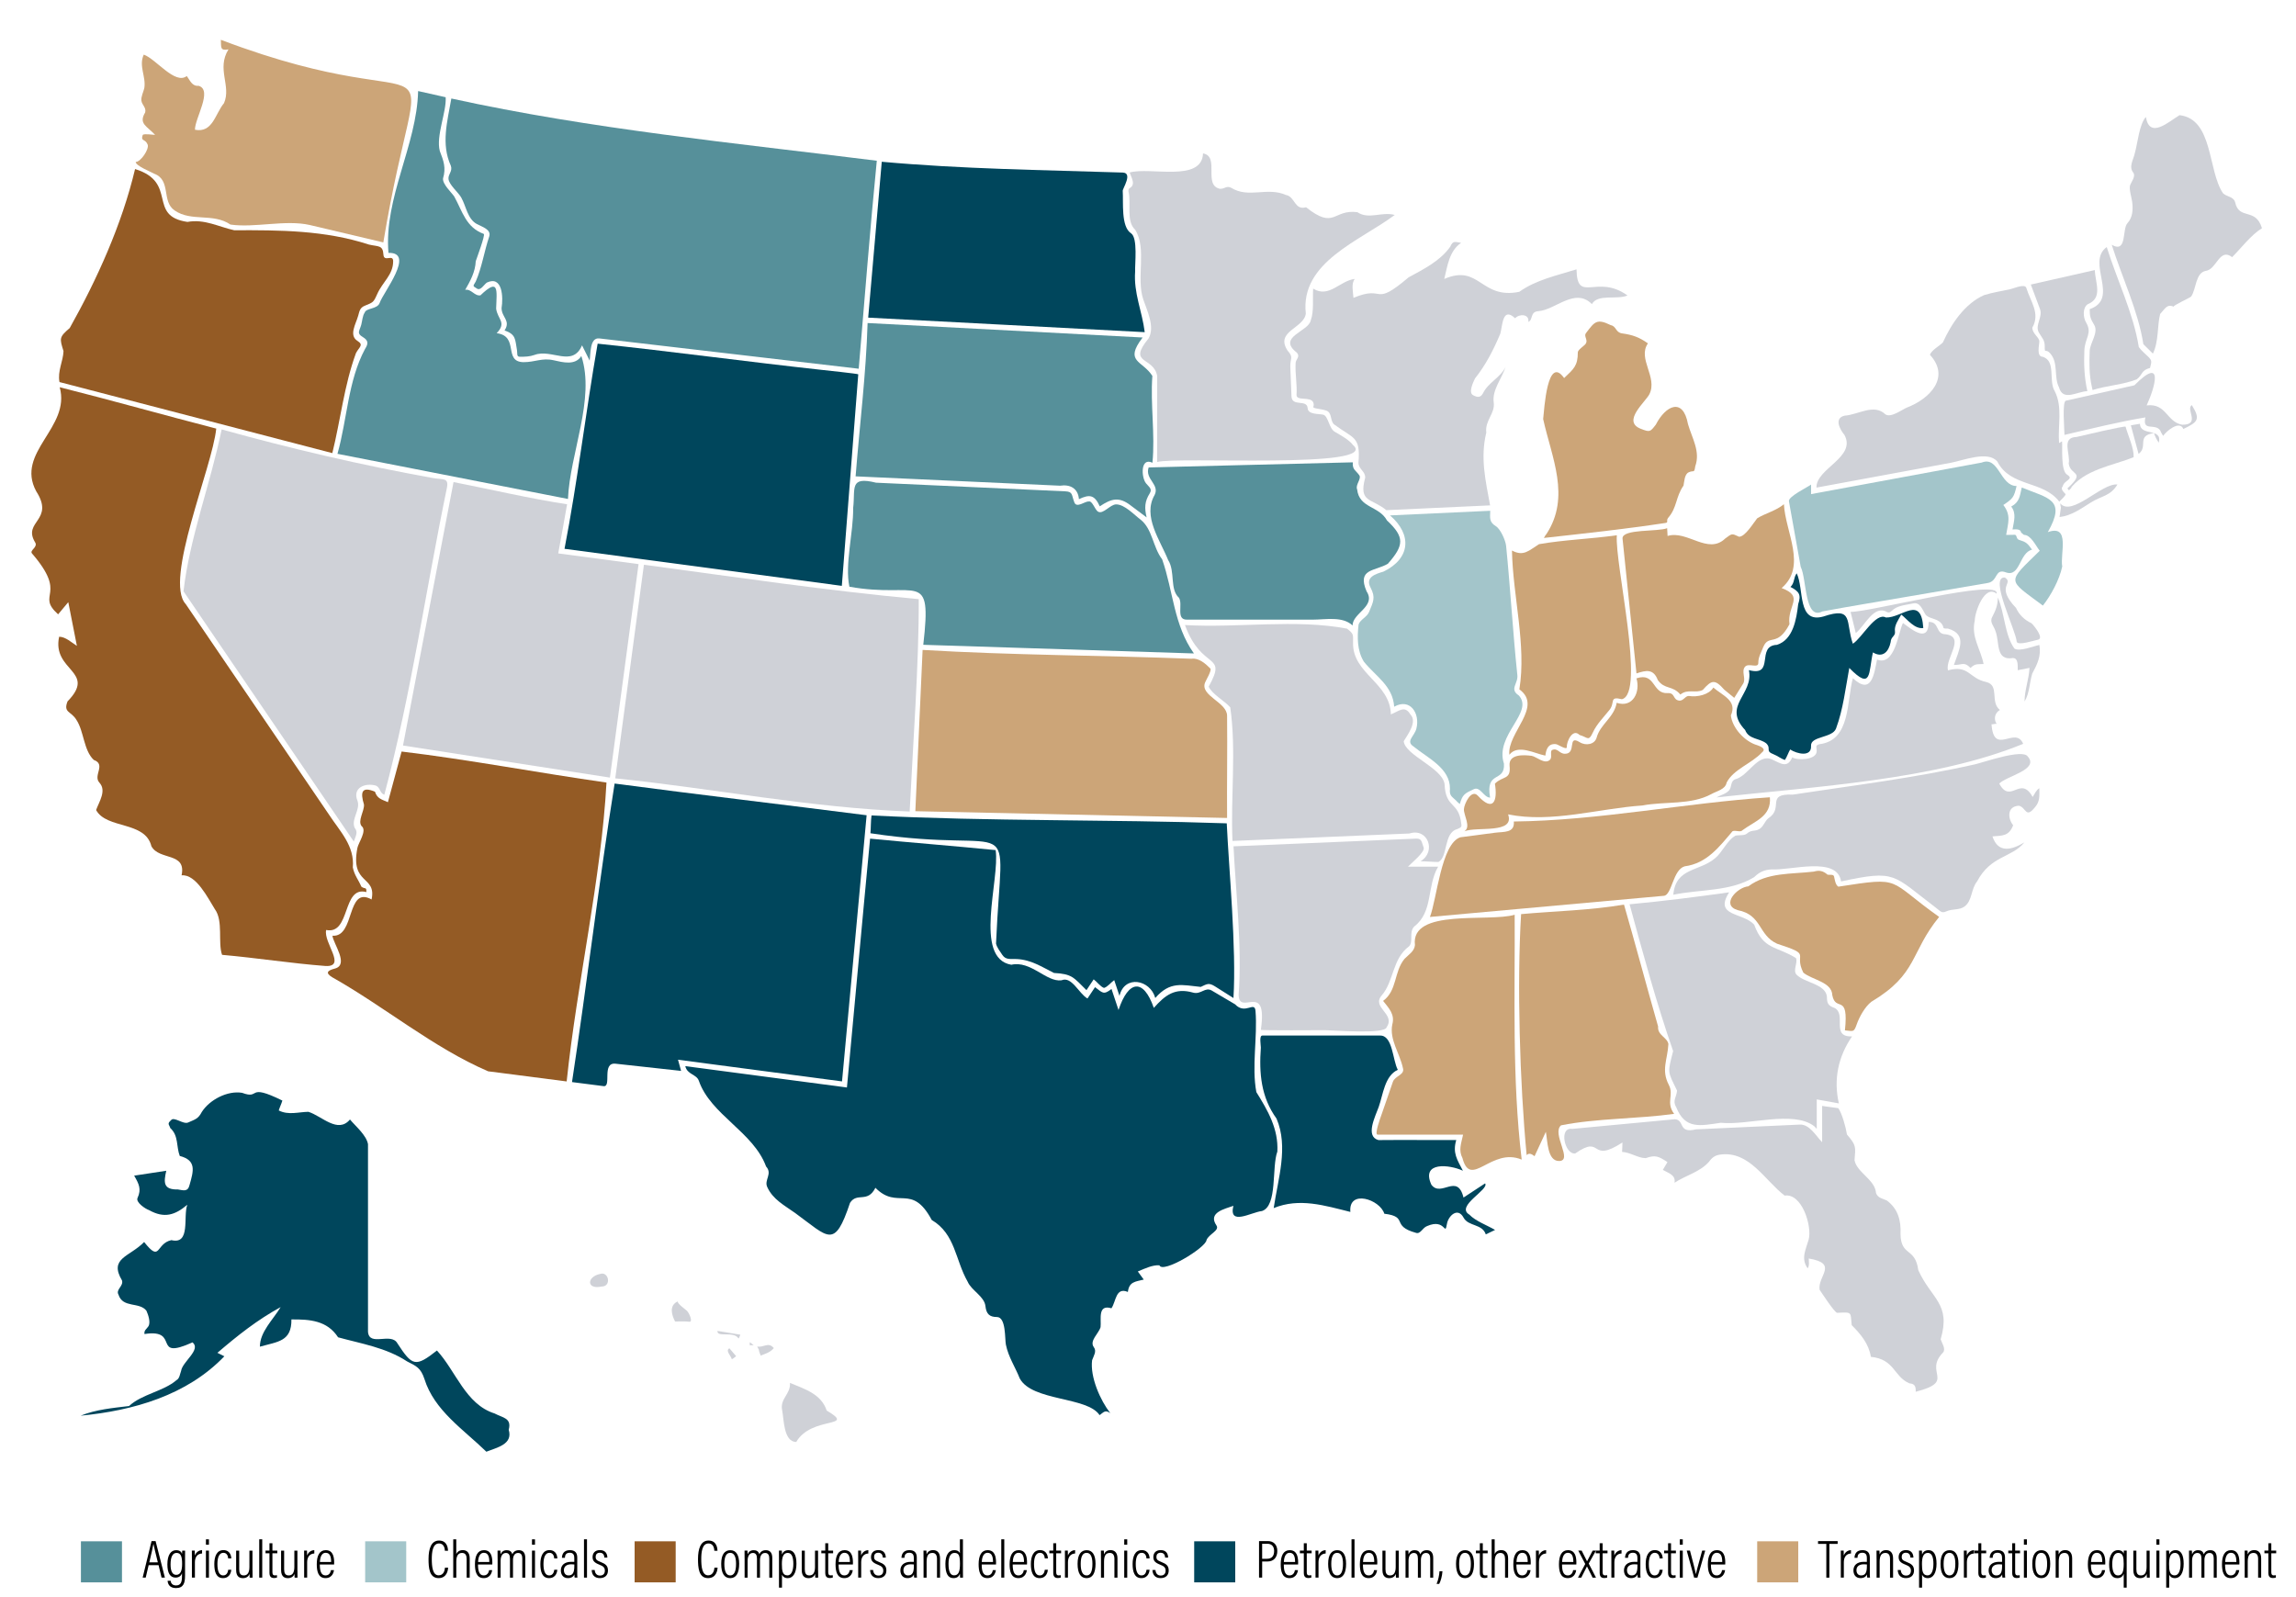<?xml version="1.0" encoding="UTF-8"?>
<svg id="Layer_1" xmlns="http://www.w3.org/2000/svg" version="1.1" viewBox="0 0 940 653.72">
  <!-- Generator: Adobe Illustrator 29.5.1, SVG Export Plug-In . SVG Version: 2.1.0 Build 141)  -->
  <defs>
    <style>
      .st0 {
        fill: #00465c;
      }

      .st1 {
        fill: #56909a;
      }

      .st2 {
        fill: none;
      }

      .st3 {
        fill: #945b25;
      }

      .st4 {
        fill: #cfd1d7;
      }

      .st5 {
        fill: #a3c5ca;
      }

      .st6 {
        fill: #cca578;
      }
    </style>
  </defs>
  <path class="st0" d="M199.13,594.39c-9.32-9.1-21.36-16.87-25.38-29.83-1.48-4.42-3.2-5.21-7.08-7.15-8.67-5.69-18.81-7.26-28.25-9.87-4.5-6.9-11.56-7.38-19.11-7.32.09,9.06-5.53,9.06-12.91,11.15,0-6.07,5.4-11.04,8.5-16.2-9.64,5.29-17.53,11.56-25.89,18.72.95.47,1.89.95,2.84,1.42-15.35,16-37.26,22.24-58.84,24.32,6.15-2.53,13.26-3.16,19.83-3.96,5.23-4.87,14.14-6.01,19.42-10.6,1.28-.63,1.41-2.6,1.88-3.75.5-3.78,8.34-8.69,4.69-11.71-17.04,7.68-4.69-5.74-19.68-3.41-.23-1.58.83-1.97,1.6-3.16,1.02-1.58-.08-4.8-.81-6.39-2.89-3.72-9.63-.96-11.42-6.55-1.25-2.14,2.13-3.5,1.43-5.84-5.47-9.21,3.09-9.6,9.06-15.74,6.86,8.7,4.64.63,11.16-.77,7.99,1.96,4.71-9.71,6.51-14.48-5.05,4.27-9.43,5.67-15.67,2.19-1.51-.5-5.53-3.2-4.7-4.98,1.67-3.6.56-5.77-1.39-9.13,4.38-.66,8.77-1.33,13.15-2-1.1,4.82-1.25,7.78,4.77,7.66,2.36.38,4.08,1.06,4.78-1.9,1.6-5.66,2.93-10.01-4.02-11.82-1.48-3.76-.4-8.28-3.88-11.41-.43-1.45-1.42-1.72.26-3.18,1.15-1.75,5,1.79,7.03.9,2.89-1.29,4.16-1.51,5.6-4.31,3.18-5,10.5-8.85,16.51-7.85,7.82,2.92,1.55-4.19,16.48,3.17-.4,1.38-1.06,2.67-1.48,4.05,3.97,2.04,8.21.6,12.15.56,5.48,1.7,12.03,9.09,17.01,3.14,2.33,2.79,6.68,6.37,7.38,10.09v76.81c.5,6.31,9.49.06,12.06,4.78,6.08,9.32,7.37,9.83,16.17,2.91,7.78,8.42,11.69,22,23.56,25.76,3.4,1.82,7.12,1.84,5.82,6.69,1.82,5.99-4.84,7.26-9.13,8.98-1.3-1.14,1.28-.29,0,0"/>
  <path class="st4" d="M246.29,526.75c-6.32,1.34-6.03-4.05-.65-5.14,3.54-1.26,4.9,5.14.65,5.14"/>
  <path class="st4" d="M282,541.14c-1.85-.21-3.76-.07-5.62-.07-1.45-2.8-2.48-6.52,1.03-8.21.14,1.12,3.03,3.09,3.77,3.77,1,.89,2.78,4.98.82,4.51"/>
  <path class="st4" d="M302.36,548.04c-1.9-3.25-8.88-.22-8.63-3.13,3.12.52,6.24,1.04,9.37,1.56-.23.5-.4,1.16-.74,1.58"/>
  <path class="st4" d="M299.61,556.51c-.34-1.45-2.75-3.47-1-4.48.92,1.08,1.85,2.16,2.77,3.23-.55.38-1.15,1.03-1.77,1.24"/>
  <path class="st4" d="M310.68,552.6c-.23-.43-.45-.86-.68-1.29,2.72.53,4.53-2.06,6.81.64-1.48,1.77-3.29,2.25-5.38,3.06-.23-.72-.74-1.67-.75-2.41M306.97,549.57c.53.39,1.06.78,1.59,1.18-.53,0-1.06.04-1.6.04,0-.4,0-.82,0-1.22"/>
  <path class="st4" d="M325.98,590.4c-5.23-.11-5-9.26-5.77-13.05-.96-4.72,3.57-6.56,3.2-11.15,6.05,2.52,12.82,4.53,15.05,11.34,12.47,7.33-6.19,2.02-12.48,12.86-.45,0,.28-.38,0,0"/>
  <path class="st6" d="M126.85,92.13c-9.97-2.28-22.53,1.26-32.5-.19-7.17-4.86-16-1.03-22.83-5.76-5.51-3.67-1.31-12.45-8.4-15.06-1.41-.8-7.53-3.2-7.57-4.82,1.98.11,5.66-5.26,4.89-7.14-1.02-2.48-2.98-1.12-1.99-3.94.71-.58,4.07,0,5.06,0-3.51-3.71-6.83-4.56-4.07-9.19.5-2.03-1.29-3-1.55-4.8-.23-1.56.89-3.76,1.2-5.18.75-4.78-2.39-9-.23-13.69,5.06,1.81,12.83,12.49,17.61,8.77,1.35,1.81,2.16,4.25,4.82,4,5.97,1.71-1.57,13.38-1.47,17.99,7.29,1.41,8.24-6.51,11.89-10.88,3.08-7.1-3.17-13.95,1.83-22.02-3.58.66-2.93-.93-3.12-3.92,96.83,36.72,82.26-12.13,66.52,82.95-10.03-2.38-20.07-4.75-30.1-7.12"/>
  <path class="st3" d="M24.35,156.41c-.87-4.44,1.51-8.49,1.65-12.65-1.62-5.21-1.83-5.71,2.54-9.44,11.11-19.79,21.39-42.43,26.76-65.11,17.74,5.49,4.78,19.22,21.43,21.65,6.99-1.27,12.73,1.99,19.15,3.41,18.7-.06,37.07-.03,55.15,5.86,3.9.92,5.71.12,5.95,4.11.2,3.29,3.98-.37,3.98,2.69,0,5.66-4.28,8.38-6.55,13.52-1.54,3.47-1.66,3.32-5.09,4.74-2,.82-2.15,2.24-2.67,4.07-.98,3.48-3.93,8.03-.27,10.34,2.68,1.7.61,2.49-.66,5.01-4.81,13.12-6.3,27.34-9.66,40.91-37.23-9.7-74.46-19.39-111.7-29.09"/>
  <path class="st1" d="M138.16,185.82c4-14.17,4.29-29.89,11.27-42.91,1.44-2.24,1.42-3.52-.92-4.93-2.6-1.55-1.35-2.38-.61-5.02.37-1.32.55-3.84,1.39-4.92.57-2.04,5.26-1.35,6.18-4.09,1.41-4.19,14.69-20.75,3.57-20.4-1.92-22.55,11.64-44.12,12.14-66.27,3.76.84,7.52,1.68,11.28,2.53.41,5.91-4.04,15.86-2.41,22,1.57,4.06,2.63,6.94,1.33,11.24-.26,2.39,3.47,5.72,4.61,7.44,3.38,6.15,4.78,12.6,12.06,15.28.72.39-2.87,9.9-3.28,11.19-.21,4.39-2.16,7.95-4.32,11.71,2.49-.48,3.86,2.67,6.25,2.24,7.73-7.4,6.67-2.04,6.42,5.45.59,4.43,4.47,5.67.21,10.05,9.37,1.22,2.57,11.7,10.98,11.87,4.8,0,7.61-1.85,12.35-.78,3.86.87,8.86,2.21,11.34-1.74,5.8,17.5-4.7,39.89-5.47,58.53-31.46-6.16-62.91-12.32-94.37-18.48"/>
  <path class="st0" d="M231.12,224.7c5.38-27.8,8.7-56.18,13.56-83.99,30.28,3.17,61.23,7.41,91.72,10.73.83.1,15,1.58,14.98,1.82-2.24,28.87-4.48,57.74-6.73,86.61-37.84-5.05-75.69-10.11-113.53-15.17"/>
  <path class="st1" d="M245.35,138.57c-3.93-.47-3.5,6.25-3.94,9.08-1.04-2.09-2.08-4.17-3.12-6.26-3.94,9.17-12.42,1.3-19.44,3.92-2,.72-3.96.77-6.06.75-1.39-.01-.91-1.43-1.12-2.62-.8-4.53-.38-6.51-5.1-8.15,2.66-4.05-1.22-5.32-1.22-9.17.71-4.25.45-13.47-6.05-10.42-1.22.91-2.51,3.36-3.98,2.49-2.11-1.25-1.52-1.09-.54-2.94,2.52-5.75,3.49-12.46,5.52-18.44.93-2.88-3.05-3.99-5.06-5.08-3.85-2.09-4.34-7.17-6.41-10.86-1.19-2.12-4.97-5.17-5.21-7.6-.19-1.98,1.77-3.15.95-5.43-4.06-8.87-1.42-18.12.21-27.51,57.36,12.59,116.03,18.19,174.19,25.48-2.81,28.35-4.98,56.77-7.4,85.16-35.41-4.14-70.82-8.27-106.22-12.41"/>
  <path class="st4" d="M164.99,305.25c6.9-35.96,13.79-71.91,20.69-107.87,15.46,3.03,30.92,6.69,46.49,9.09-1.14,6.72-2.42,13.41-3.63,20.11,10.96,1.46,21.93,2.93,32.89,4.39-3.91,29.14-7.82,58.27-11.73,87.4-28.24-4.38-56.48-8.75-84.71-13.13"/>
  <path class="st4" d="M75.13,242.06c2.49-21.83,11.15-44.32,15.61-66.24,28.47,7.9,57.18,14.62,86.26,19.86,4.07.8,6.8-.31,6,3.88-8.67,41.92-14.62,84.48-25.66,125.86-1.87-.75-1.63-2.89-3.34-3.73-4.3-1.31-9.88.73-7.64,6.18,1.31,3.65-2.68,7.43-1.18,11.02,1.59,1.92.38,3.37-.32,5.68-23.25-34.17-46.5-68.34-69.75-102.51"/>
  <path class="st3" d="M90.92,390.96c-1.8-5.08.59-13.92-2.97-18.74-2.78-4.43-7.67-14.39-13.61-13.83,2.04-9.59-9.1-5.99-12.35-11.9-2.54-10.44-18.35-6.95-22.65-14.84,1.32-3.56,4.3-7.91,1.41-11.15-2.85-2.97,2.85-7.47-2.37-9.37-4.16-3.96-3.99-11.65-7.05-16.33-2.19-3.72-5.54-2.91-3.67-7.65,12.12-12.4-6.48-12.34-3.45-26.45,2.63,0,5.12,2.4,7.27,3.74-1.17-5.97-2.35-11.93-3.52-17.9-1.39,1.66-2.78,3.33-4.17,4.99-9.34-8.42,4.28-7.6-10.75-25-.91-1.35,2.75-2.53,1.24-4.64-5-8.52,8.22-8.81.54-20.76-8.64-16.02,14.25-25.99,9.62-42.59,21.38,5.38,42.85,11.47,64.09,16.94-1.58,15.86-21.53,62.14-12.5,71.84,19.56,28.75,39.13,57.5,58.69,86.25,4.49,6.85,10.52,12.79,9.72,21.56.67,3.31,2.25,4.96,3.5,7.89,1.53,1.17,2.15-.08,2.04,2.23-9.99-2.67-6.35,17.55-16.45,15.52-1.17,5.19,8.44,15.13-.21,14.74-14.08-1.07-28.29-3.33-42.42-4.57"/>
  <path class="st3" d="M199.83,438.62c-22.48-9.68-42.36-26.42-63.87-38.53-2.71-1.7-2.11-2.68,1.14-3.53,5.93-1.56-.63-10.1-.99-13.45,9.37.72,5.61-20.64,16.02-14.84,2.11-9.97-8.77-5.77-5.82-21.04.37-2.15,4.09-7.19,1.76-8.97-1.78-2.13,1.15-6.18.95-8.86-1.53-5.01-1.01-7.54,4.49-5.26.93,2.88,2.78,3.17,5.31,4.3,1.87-6.91,3.73-13.83,5.6-20.74,27.62,3.31,56.12,8.76,83.88,12.7-2.11,39.14-12.07,81.99-16.3,122.37-10.72-1.38-21.45-2.77-32.17-4.15"/>
  <path class="st4" d="M372.44,332.26c-40.38-1.48-80.37-9.45-120.55-13.58,3.91-29.15,7.83-58.31,11.74-87.46,37.39,5.04,74.88,10.61,112.51,14.1.16,25.45-2.5,61.64-3.71,86.94"/>
  <path class="st0" d="M234.18,443.05c6.21-40.67,10.97-81.69,17.45-122.24,34.35,4.57,68.79,8.58,103.17,12.98-3.28,36.11-6.75,72.75-10.07,108.97-22.38-2.96-44.76-5.91-67.15-8.87.42,1.53.84,3.05,1.26,4.57-8.94-.98-17.87-1.96-26.81-2.94-5.81-.64-1.5,9.62-4.91,9.18-4.31-.55-8.63-1.11-12.94-1.66"/>
  <path class="st0" d="M355.44,130.06c1.85-21.28,3.71-42.55,5.56-63.83,32.81,2.97,65.71,3.37,98.63,4.42,4.28.13-.04,6.53.02,7.48.32,4.6-.78,14.68,3.39,17.38,2.87,1.87,1.54,12.61,1.69,15.68-.65,8.78,2.87,16.25,3.93,24.81-37.73-1.98-75.47-3.96-113.2-5.95"/>
  <path class="st1" d="M462.82,206.87c-4.74-3.61-7.86-2.7-12.56.44-2.11-4.6-4.02-5.09-8.54-2.94-.34-4.4-3.59-6.15-7.72-5.51-27.9-1.28-55.81-2.55-83.71-3.83,1.65-20.86,4.28-41.86,4.91-62.77,37.53,1.97,75.07,3.94,112.6,5.92-7.72,10.09-.05,9.36,3.98,15.73-.85,11.64,1.18,23.96.04,35.55-4.97-2.38-4.59,5.95-2.67,8.38,1.24,1.57,2.72,2.28,1.56,4.14-2.1,3.37-2.2,5.96-1.27,9.86-2.21-1.65-4.41-3.3-6.62-4.96"/>
  <path class="st1" d="M378,263.99c3.61-31.63-2.27-18.71-30.25-23.77-1.96-9.18,1.67-21.99,1.54-32.26.97-8.05-1.73-13.07,9.38-10.33,25.84,1.19,51.69,2.36,77.53,3.54,3.1.15,2.45,1.45,3.67,4.58.93,2.39,4.39-.57,5.8-.41,1.59-.5,2.53,3.43,3.94,4.18,2.09,1.11,4.93-3.01,7.34-3.01,3.48,0,7.37,4.26,10.07,6.29,4.84,3.86,4.93,11.2,8.77,16.19,4.59,13.09,4.72,26.93,13.01,38.55-36.93-1.18-73.87-2.36-110.8-3.54"/>
  <path class="st6" d="M374.75,332.13c1.05-22,1.92-44.04,2.97-66.03,36.61,2.18,73.41,2.21,110.06,3.61,3-.46,5.85,2.07,7.83,4.09.29,1.19-1.78,4.48-2.25,5.66-2.16,5.44,9.1,8.05,9.02,13.65.16,13.86-.11,27.87,0,41.79-42.54-.92-85.08-1.85-127.63-2.77"/>
  <path class="st0" d="M497.44,403.86c-2.56-1.61-3.25-1-5.84.21-7.66-.76-12.52-2.48-18.62,4.54-2.06-7.53-12.6-9.57-14.66-.86-.72-2.15-1.43-4.3-2.15-6.45-1.27.88-2.73,2.8-4.19,3.19-1.54-.59-2.87-2.53-4.22-3.51-.98,1.47-1.96,2.95-2.95,4.42-5.35-5.27-5.86-6.62-13.31-7.04-5.14-2.57-9.32-5.4-15.24-5.7-2.46-.13-4.47.48-5.9-1.69-.89-1.34-2.22-3.03-2.58-4.64,2.51-57.52,10.76-35.77-51.42-45.17.22-2.41.12-4.91.44-7.29,48.38,2.47,97,1.56,145.44,3.23.86,18.72,4.01,51.25,2.74,71.53-2.52-1.59-5.03-3.18-7.55-4.77"/>
  <path class="st0" d="M450.16,579.38c-5-7.61-27.59-5.6-32.67-15-1.88-4.76-4.62-8.7-5.67-13.83-.48-2.33.11-11.32-3.68-11.32-3.02,0-4.34-1.23-4.7-4.49-.43-3.94-5.73-6.38-7.25-9.93-5.16-8.98-4.99-19.52-14.73-25.31-8.24-15.36-13.93-3.9-23.06-13.18-3.25,6.46-7.51,1.66-10.4,6.17-6.38,19.1-8.69,14.19-22.45,4.16-4.43-3.17-9.15-5.54-11.46-10.7-1.29-2.88,2.28-5.35-.45-8.35-5.21-14.18-22.68-21.15-27.53-35.09-.94-2.73-4.76-2.5-5.55-6,22.06,2.91,44.12,5.82,66.18,8.74,3.18-33.82,6.25-68.18,9.48-101.88,17.07,1.66,34.47,3,51.4,4.69,1.83,11.9-9.23,44.29,6.42,46.94,8.05-1.8,14.32,7.19,20.54,6.37,4.18-1.82,7.1,5.42,10.64,7.45,1.03-1.55,2.07-3.1,3.1-4.65,3.06,2.29,3.42,3.33,6.74.75.96,2.87,1.92,5.74,2.87,8.61,4.05-12.22,10.18-13.12,14.45-.86,4.64-5.24,8.67-8.36,16.06-6.27,3.27.93,4.92-2.45,7.69-.82,3.18,1.88,6.36,3.75,9.54,5.63,4.15,4.44,8.02-1.56,8.35,2.74.86,10.8-1.63,22.65.34,33.19,4.75,7.62,9.08,15.12,8.6,24.34-2.38,6.46.15,22.21-6.3,24.36-4.37.46-13.74,6.27-11.7-2.14-3.42,1.27-10.6,2.68-6.93,8.05,1.39,2.06-3.16,3.55-4.07,5.97-.28,3.16-18,13.89-19.3,10.32-2.8-.14-5.63,1.2-8.83,2.54.81,1.1,1.62,2.21,2.43,3.32-3.49.87-5.99.86-6.5,5.07-5.03-2.12-4.79,3.91-6.73,6.68-5.76-1.73-4.08,4.56-4.45,7.73-.82,2.73-4.69,5.61-2.74,8.23,1.25,1.67-.09,3.5-.72,5.3-.89,6.91,3.4,16.52,7.44,21.67-2.07-1.49-2.7-.38-4.38.83,0-.05.11-.08,0,0"/>
  <path class="st0" d="M608.3,505.41c-1.45-4.42-7.11-3.19-9.1-6.86-2.42-4.49-6.27-.63-6.8,2.5-.97,5.53-.48-2.42-8.18.96-1.84.69-2.7,3.41-4.53,2.75-10.46-2.88-2.79-6.59-12.94-7.82-1.78-5.88-14.76-10.13-13.9-.74-10.46-2.59-20.83-5.9-31.39-1.57,1.78-12.07,6.12-24.97,1.17-36.62-6.38-8.85-7.19-18.59-6.43-29.1,0-1.07-.76-4.92.61-4.92h48.11c5.31-.23,5.19,10.02,7.35,14.03-5.4,2.47-6,10.1-7.83,15.24-1.35,3.79-5.62,12.01-.1,13.53,10.61-.11,21.24.03,31.86-.02-1.57,5.29.36,8.01,2.73,12.57-5.42-2.54-17.31-3.89-12.91,5.73,4.01,5.34,10.62-4.99,13.15,5.25,2.95-1.94,5.89-3.87,8.84-5.8,1.86,2.51-12.33,9.32-6.43,12.8,2.49,2.64,7.37,4.39,10.51,6.26-1.26.61-2.53,1.21-3.79,1.82"/>
  <path class="st4" d="M516.21,421.63c2.9-20.33-8.93-5.32-9.1-14.34,1.48-19.46-1.18-41.98-2.1-60.78,24.89-1.05,49.79-2.1,74.68-3.15,2.46-.1,2.24,1.2,3.17,3.7.64,1.72-5.1,6.39-6.43,7.79h12.36c-4.72,8.04-1.93,18.44-9.8,24.5-2.27,2.36-.21,6.12-2.09,8.09-6.89,5.06-6.2,14.29-11.16,20.04-4.45,5.06,5.77,7.61,1.96,13.09-.51,3-22.15,1.22-25.19,1.22-1.79,0-26.3.18-26.3-.16"/>
  <path class="st4" d="M588.88,352.92c-2.44,0-4.87-.29-7.31-.29,6.59-3.89,3.07-13.8-4.54-11.37-24.15,1.02-48.3,2.03-72.44,3.05-.82-18.05,1.63-37.07-.92-54.7-2.25-2.59-7.47-5.43-8.83-8.48,7.9-14.2-2.78-6.23-9.71-25.22,21.83,1.27,45.31-2.54,66.36,1.48,2.8,2.25,2.46,2.26,2.46,5.79-.27,12.64,15.19,16.38,15.49,29.3,3.16-1.16,5.67-3.97,8.01.08,2.94,2.93-1.24,8.39-2.76,10.92.58,5.76,15.64,10.81,16.72,17.48.42,10.37,5.82,6.83,6.87,16.44.27,1.41-.47,1.48-1.69,2.07-5.63,1.46-3.73,11.53-7.71,13.46"/>
  <path class="st4" d="M473.78,154.05c-1.39-8.24-12.43-4.67-3.56-15.47,2.73-4.69-.6-11.37-2.14-15.93-3.01-8.81,1.54-20.88-3.32-28.56-3.86-3.61-1.51-10.78-2.77-15.75-.13-1.75,1.11-1,1.72-2.68.51-1.41-.79-3.75-1.22-5.03,8.47-2.4,29.57,4.16,30.04-7.82,7.01,1.23-.12,13.11,6.99,14.5,2.1,0,2.53-1.4,4.56-.41,7.15,4.43,14.66-.48,22.39,2.93,3.77.64,3.43,6.39,8.25,5.03,11.8,9.4,10.91.74,20.98,2.01,4.69,3.15,10.03-.33,15.31,1.14-14.02,10.55-38.79,19.23-36.4,40.38-.76,6.12-12.75,7.14-7.45,15.19,2.61,2.86.95,3.09,1.1,6.75.16,3.97.32,7.95.48,11.92.19,4.5,6.35,1.02,6.62,4.89.18,2.64,4.49,2.23,6.32,2.63,2.16.49,2.33,5.55,4.76,7,2.17,1.29,5.99,3.32,7.43,5.38,12.03,10.02-72.66,4.66-80.11,7.02v-35.13Z"/>
  <path class="st1" d="M553.76,256.09c-4.12-3.88-11.05-2.39-16.29-2.39h-51.54c-4.65.07-1.51-6.29-3.27-8.97-3.85-3.46-1.43-10.8-4.42-15.44-3.25-8.13-10.56-17.91-5.54-26.62,2.21-4.35-4.07-6.47-2.44-11.28,27.73-.75,55.77-1.36,83.6-2.1-.26,3.05,1.18,3.2,2.65,5.31,1,1.41-1.72,3.92-.89,5.77.86,7.77,8.92,6.64,12.23,12.73,7.3,6.83,7,10.16.35,17.72-5.36,3.16-12.72,1.88-8.71,11.3,4.03,6.15-5.78,8.87-5.74,13.98-1.31-1.24,0-.64,0,0"/>
  <path class="st4" d="M567.58,208.88c-6.15-5.04-11.41-3.02-8.67-13.26.17-2.64-2.75-3.52-2.75-6.19.92-10.9-2.06-9.76-9.84-15.58-1.9-1.39-.77-4.83-3.33-5.74-1.2-.43-2.79-.61-4-.86-2.38-.49-.65-.54-1.29-2.37-.96-2.76-6.96-.5-6.89-3.18.28-4.28-.61-8.65-.38-12.9-.08-1.69,2.12-2.64.45-4.46-8.2-6.41,4.97-8.57,5.75-13.19,1.38-3.55.7-9.15.99-12.98,6.51,4.06,10.98-3.32,17.04-3.95-1.58,1.9-.66,5.48-.54,7.73,13.22-5.55,7.66,4.26,22.57-8.39,6.24-3.4,12.96-6.75,17.06-12.57,1.11-2.61,1.97-1.92,4.44-1.57-4.88,3.37-5.56,9.39-6.9,14.79,14.51-6.27,14.86,8.48,30.71,5.27,6.96-4.94,15.18-6.62,23.44-9.2.23,14.31,8.3,1.67,20.87,10.69-4.32,1.89-12.17-.78-14.58,3.54-6.9-6.99-15.01,2.45-21.95,2.89-3.46.25-2.02,3.56-4.07,4.39.51-3.31-3.75-3.37-5.4-1.48-5.23-4.89-5.12,2.96-6.07,6.31-2.8,6.64-5.91,12.74-10.38,18.35-.69,1.5-2.78,5.74-.79,6.82,1.79.97,3.05,1.1,4.07-.75,2.19-4.51,7.04-6.3,9.25-10.78-1.54,4.78-5.56,9.38-4.85,14.5.64,4.6-3.67,7.34-3.04,12.35-2.51,10.43-.31,19.51,1.56,29.81-14.16.65-28.32,1.3-42.48,1.96"/>
  <path class="st5" d="M596.18,327.81c-1.88-1.79-2.82-2-2.56-4.82.15-8.46-9.11-12.62-14.78-17.26-3.56-2.25.23-4.19,1.05-7.44,1.56-6.24-2.6-12.62-9.1-8.94-.59-8.62-7.54-12.37-12.43-18.47-2.78-4.55-2.72-9.98-2.16-15.16.74-2.16,3.42-2.99,4.32-5.19,1.68-4.12,2.78-5.82.59-9.96-2.29-4.31,2.2-5.61,5.29-6.53,11.11-5.39,11.76-15.17,2.69-23.02,13.67-.63,27.34-1.25,41.02-1.89-.06,2.98-.49,4.59,2.32,6.32,1.9,1.17,4,5.89,4.19,8.13,1.75,17.42,2.74,35.07,4.56,52.52.63,3.71-3.46,5.96.62,8.64,6.38,6.95-9.97,16.2-6.07,27.93.49,7.91-7.7,2.59-5.67,13.91-2.62-.06-4.03-4.69-6.66-3.47-3.81,1.76-4.64,2.21-5.74,6.09-.47-.44-1.13-.87-1.48-1.4"/>
  <path class="st6" d="M632.67,309.37c-4.2-.76-11.27-4.84-14.72-.35-.98-8.93,13.89-19.65,4.09-26.77,2.96-18.04-2.69-38.25-3.03-56.85,4.8,2.55,6.89,0,11.07-2.6,10.34-1.82,21.35-2.14,31.86-3.66-.88,11.78,11.92,64.84,2.07,67.14-5.34-1.31-2.65,1.33-5.06,4.36-2.32,2.92-5.25,5.82-6.8,9.21-1.8,3.93-2.09,2.01-5.46,1.07-2.92-2.91-5.37,2.87-5.23,4.94.11,1.49-3.74-1.2-4.51-1.2-3.38-.28-3.96,2.46-4.27,4.71"/>
  <path class="st6" d="M633.06,218.75c10.1-15.31,2.19-31.42-1.28-47.19.44-3.87,1.69-26.49,8.58-16.77,3.98-3.78,5.61-5.04,5.61-10.55,0-.94,2.37-2.53,2.93-3.14,1.73-1.87-.83-3.28.52-4.86,3.45-4.54,4.33-5.92,10.06-3.1,2.28.41,1.9,2.98,4.62,3.36,4.3.61,6.98,1.54,10.57,4.09-4.37,6.26,4.08,13.82.61,20.79-1.61,3.21-11.31,11.1-3.61,14.15,3.87,1.53,3.9,1.31,6.22-1.65,4.08-7.93,11.17-11.26,13.18-.23,1.65,5.71,5.17,11.21,2.97,17.28-.44,3.08-.59,1.42-2.75,2.48-1.66.81-1.74,3.86-2.05,5.41-3.29,4.68-2.56,9-6.35,13.27-.87,1.24.36,1.83-1.13,2.04-16.5,2.5-33.1,4.29-49.69,6.12.31-.48.58-1.1.98-1.51"/>
  <path class="st6" d="M705.84,282.28c-3.8-4.28-5.11-3.88-8.71.2-2.97,1.53-6.13-.6-9.18,1.89-3.16-3.81-6.42-1.98-9.22-5.9-1.78-4.69-4.74-4.09-8.75-2.75-1.9-18.43-3.8-36.86-5.71-55.28-.11-3.98,14.5-2.66,18.27-4.18.06,1.06.12,2.12.18,3.18,7.98-2.48,16.53,7.84,23.57,1.06,2.86-2.05,2.53-2.22,5.7-.74,2.52,0,5.9-5.7,7.41-7.54,3.39-2.11,7.68-3.05,10.94-5.78.63,11.55,9.52,25.44-.93,34.32,9.47,3.59,2.2,7.04,3.21,14.82-5.05,9.6-8.46,3.86-10.74,9.35-.85,2.36-2.03,3.94-2.02,6.51,0,2.34-3.95-.1-5.4,1.5-1.71,1.9.49,4.9-.8,6.96-1.21,1.94-2.43,3.89-3.65,5.83-1.4-1.15-2.8-2.3-4.2-3.45"/>
  <path class="st4" d="M877.51,140.93c-2.1-13.57-8.77-27.44-12.95-40.71,6.38,3.67,4.17-6.36,6.43-8.85,2.2-2.36,2.32-5.69,1.94-8.73-.19-1.53-1.41-5.37-.83-6.89.53-1.34,2.15-3.31,1.44-4.86-2.28-2.56-.03-5.52.51-8.35,1.11-3.78,1.75-11.63,4.49-14.65,1.53,9.21,9.32,1.94,13.79-.74,13.83,1.64,11.5,22.68,17.77,31.95,1.6,1.58,4.22,1.27,4.97,3.66,1.6,7.55,8.39,2.02,11,10.68-4.44,2.71-8.46,8.08-12.22,11.85-5.17-4.03-6.3,5-10.73,5.6-4.32.76-3.9,7.4-6.04,10.51-.32.47-7.89,3.85-7.11,4.19-2.84-1.29-3.65.92-5.59,2.97-1.21,4.6-.53,11.32-2.97,16.23-1.3-1.29-2.6-2.58-3.9-3.87"/>
  <path class="st4" d="M856.43,158.39c-1.14-4.86-1.07-9.79-.89-14.75.12-3.18,3.7-7.52,1.86-10.57-1.56-2.6-1.86-3.47-1.86-6.49,12.54-4.38-1.72-19.07,6.97-25.44,4.26,13.66,10.9,27.04,13.14,40.98,1.04,1.47,2.63,2.73,3.9,3.98,1.66,1.64,1.25,2.2.69,4.55-3.75,1-2.85,2.66-5.44,4.67-5.54,2.2-12.33,2.52-18.08,4.38-.1-.43-.2-.86-.3-1.3"/>
  <path class="st4" d="M842.94,158.52c-2.17-4.32-.09-9.89-3.6-13.86-1.89-2.14-2.26.41-2.21-2.82.04-2.73-1.22-3.57-2.43-5.74-1.67-3.02,1.73-6.25.47-9.62-1.25-3.33-2.49-6.66-3.74-9.98,8.73-1.98,17.46-3.96,26.2-5.93.18,5.27,3.44,11.41-2.93,14-2.13,1.45-1.86,5.4-.68,7.39,2.72,4.57-.45,6.32-.67,11.53-.25,5.71-.01,11.09,1.23,16.67-4.25.11-9.99,4.37-11.63-1.64"/>
  <path class="st4" d="M884.49,176.36c-2.07-3.36-7.5.61-6.16-5.46-11.15,1.85-22.12,4.61-33.12,7.16,0-2.05-1.01-13.65.57-14,9.35-2.11,18.7-4.21,28.05-6.31,12.27-12.33,8.41.9,5.02,8.24,8.1-1.02,8.13,6.79,14.56,7.91,7.69,0,1.3-6.29,3.93-8.05,3.73,5.95,2.38,6.97-3.46,9.79-1.52-3.73-7.06.95-8.27,2.83-.35-.67-.93-1.39-1.13-2.12"/>
  <path class="st4" d="M872.38,174.14c1.24-.21,2.49-.42,3.73-.63.18,5.28,9.23,1.46,7.73,7.73-.88-1.17-1.52-2.55-1.99-3.93-7.38,1.08-2.21,5.54-6.31,8.53-1.05-3.9-2.1-7.8-3.15-11.7"/>
  <path class="st4" d="M847.07,200.78c-.23-.27-.45-.54-.67-.8,7.77-7.12,1.3-5.06.55-10.15.78-4.1-3.23-10.73,3.21-10.92,1.68-.4,19.95-4.71,20.08-4.2,1,3.71,3.42,8.61,3.3,12.46-8.22,3.45-20.57,4.95-26.47,13.61-.23-.26,2.66-2.73,0,0"/>
  <path class="st4" d="M843.74,207.82c-.1-.58-.19-1.16-.29-1.74,4.77,5.71,17.08-8.42,23.44-7.71-2.88,4.8-6.44,4.56-10.95,7.41-4.06,2.55-7.9,5.35-12.75,5.92.19-1.29.37-2.58.56-3.88M843.08,205.39c-6.59-8.75-19.95-5.85-25.34-16.4-3.84-4.63-13.99-.45-19.12.5-18.31,3.38-36.63,6.77-54.94,10.15-.25-7.82,16.41-12.36,11.46-21.56-1.93-2.25-4.37-6.93.1-7.9,5.57-.38,11.95-5.05,16.65-.54,2.24,1.58,6.82-1.96,8.79-2.76,9.49-3.63,17.9-12.42,9.46-21.6.56-1.89,3.98-3.68,5.3-5.09,3.4-7.55,8.95-15.88,16.86-19.36,3.49-1.1,7.25-1.64,10.81-2.45,1.64-.37,5.81-2.31,6.47-.54,1.74,5.68,5.8,10.47,2.47,16.31,0,2.49,2.87,3.96,2.87,5.64,0,1.46-1.34,6.29,1.45,6.29,5.49,1.88,2.2,9.8,4.87,14.12,3.31,6.49,1.18,14.16,1.76,21.2.41-.24.81-.48,1.22-.72.24,2.81-.61,11.99,2.07,13.67,3.04,1.91-1.23,2.18-1.79,4.76-1.1,1.13.5,2.46,1.18,3.22-.2.94-1.95,2.31-2.58,3.07"/>
  <path class="st5" d="M737.23,232.13c-1.61-8.97-3.22-17.94-4.83-26.91-.35-1.93,7.89-5.88,9.07-6.82v3.91c23.29-4.3,46.58-8.61,69.87-12.92,7-2.82,7.5,9.61,14.26,9.6-1.06,4.66-1.49,5.13-5.42,7.77,3.25,4.22,1.98,7.25,1.15,12.26,1.18,0,2.35-.06,3.52-.06.96,0,.53,1.72,1.8,2.1,2.76.82,3.42,1.32,5.28,4-5.23,1.21-4.83,11.35-10.67,9.3-4.68-1.78-3.18,3.59-7.41,4.32-10.62,1.81-21.25,3.63-31.87,5.44-11.96,2.09-23.96,3.98-35.89,6.23-7.31,3.82-6.41-13.4-8.85-18.22"/>
  <path class="st0" d="M730.76,311.15c-1.64-.51-3-1.69-4.6-2.3-3.65-1.38-.82-2.34-3.06-4.51-2.78-2.16-7.14-1.57-8.62-5.43-9.51-10.12,3.57-14.45,1.54-24.54,10.86,2.88,2.69-9.99,11.46-10.35,6.67-2.09,8-10.55,8.71-16.63,1.28-3.86.49-5.16-3.16-7.08,1.79-1.69,1.17-3.81,2.56-5.57,3.09,6.45.14,20.67,10.91,17.68,12.57-4.23,8.95,2.29,12.07,11.15,3.77-2.41,9.35-13.03,13.53-10.74,6.69.18,14.43-9.41,15.31,4.3-3.5.54-6.41-3.41-9.02-5.5-1.11,2.04-2.95,4.45-2.58,6.89.3,1.96-1.67,2.09-1.76,4.36-.79,3.92-3.22,6.67-7.26,4.24-1.88,8.14-.32,15.95-9.68,6.36-1.52,8.21-2.51,16.93-5.42,24.79-1.46,3.96-10.49,3.06-10.24,7.09.28,4.75-5.75,3.33-8.55,1.5-.78,1.38-1.26,2.94-2.13,4.28-.69-.22.34-.52,0,0"/>
  <path class="st4" d="M702.75,326.47c1.64-.93,3.76-1.37,5.09-2.8,1.25-1.35.53-3.83,2.54-4.6,5.47-1.31,9.26-10.86,15.2-8.08,3.47,1.57,6.16,3.74,8.18-.9,2.05,1.33,9.84,1.12,10-2.43.08-1.83-.82-2.41,1.12-2.96,12.85-1.56,11.1-17.48,13.7-27.03,7.68,7.19,8.7-1.71,9.89-7.62,7.36,2.85,8.71-11.31,10.62-14.98,4.16,3.16,10.52,8.12,10.51-.43,4.56-.17,2.66,5.04,6.93,5.04,8.33,1.15-.19,9.74.96,14.78,8.75-2.33,8.41,3.22,15.69,4.78,5.59,1.38,1.41,8.08,5.59,11.45-2.07,1.16-2.66,3.68-1.34,5.68-.66-.13-1.42.27-2.09.16.93,13.25,9.75.44,12.96,8.02-36.29,14.88-84.99,17.44-125.55,21.93"/>
  <path class="st6" d="M599.51,340.37c2.87-1.79-.28-6.55-.17-9.05.08-2.13,3.06-8.47,5.72-5.51,6.34,6.89,8.13,2.11,6.97-4.96,3.25-3.25,6.6-1.43,6.01-7.29-.5-4.9,5.82-4.52,8.97-4.11,1.95.26,5.45,3.77,7.58,1.6.96-.98-.04-3.09.73-3.91,2.41-1.16,2.97,1.48,5.38,1.48,4.96,0,.79-7.98,6.05-4.74,2.57,1.59,6.18.92,6.94-1.92,1.47-5.47,7.21-8.27,8.19-14.21,6.63,2.22,9.78-4.44,8.1-10.01,7.9-2.66,6.29,6.42,12.76,6.04,3.24-.19,1.96,2.82,4.88,3.09,1.67,0,2.33-1.92,3.77-1.92,3.58.59,8.32-.55,10.07-3.44,3.8,3.3,9.91,5.35,7.17,11.41.6,5.2,5.73,10.73,10.75,12.17.85.3,4.02,1.36,2.04,2.92-4.29,4.65-11.71,6.9-14.53,12.41-.53,2.82-3.96,3.41-6.17,4.66-8.51,4.64-18.96,2.92-28.32,4.71-17.98,1.23-37.07,7.27-54.97,3.64,2.86,8.17-12.83,4.85-17.92,6.93"/>
  <path class="st6" d="M585.43,375.43c2.83-7.32,4.63-30.11,12.46-32.62,4.71-.62,9.42-1.24,14.13-1.86,3.69-.48,8.16.2,7.75-4.6,34.79-.38,69.91-7.6,104.83-9.92.71,7.82-6.08,9.69-11.15,13.44-.93,1.1-2.85-.12-4.15.46-5.37,6.33-10.51,13.19-19.58,14.37-4.85,1.37-5.21,11.77-8.52,12.07-31.93,2.88-63.84,5.78-95.77,8.66"/>
  <path class="st4" d="M792.51,371.61c-17.77-13.45-16.06-15.6-38.76-10.72-1.54-10.47-20.69-4.42-28.37-4.93-3.07.15-5.02,1.06-7.23,3.18-9.68,5.97-22.19,4.91-33.09,7.2,1.01-11.28,10.64-9.32,17.28-15.09,2.64-2.19,4.88-7.16,7.76-8.82.69-.86,3.79,0,5.04-1.09,1.98-1.75,3.12-.79,5.08-1.86,1.76-.96,2.26-3.3,3.82-4.51,6.45-4.16-1.37-10.1,9.94-9.63,24.97-3.78,49.96-6.83,74.61-12.4,3.49-.79,19.41-6.43,21.58-3.22,4.86,5.41-8.7,8.01-11.66,11.1,4.65,8.68,8.62-3.63,13.68,5.49.77-1.24,1.47-2.8,2.73-3.61,0,3.05.35,5.46-1.84,7.88-3.81,4.72-3.55-.04-6.54-.69-5.07.27-4.46,5.44-2.34,7.98-1.67,4.45-4.27,4.26-8.47,4.58,2.32,7.1,7.97,5.53,13.05,2.47-5.1,6.3-13.72,5.32-19.32,15.93-2.6,3.19-1.92,7.94-5.2,10.33-2.13,1.55-5.02.86-7.35,1.94-2.08.96-2.42-.06-4.41-1.52"/>
  <path class="st6" d="M598.79,474.26c-1.77-3.39-.56-5.99.21-9.7h-35.02c-1.39,0,1.25-7.13,1.46-7.72,1.61-4.64,3.22-9.28,4.82-13.91.88-2.53,5.06-2.8,4.08-5.74-1.27-5.89-5.57-11.6-4.33-17.71,1.15-4.13-1.35-6.64-3.76-9.68,5.82-4.25,4.38-11.87,8.75-17.2,1.62-1.68,4.05-3.06,4.29-5.64-1.89-15.2,30.24-9.28,40.83-12.43.17,33.48-1.12,66.93,2.87,100.25-12.44-5.19-20.82,12.11-24.22-.51"/>
  <path class="st6" d="M638.26,475.35c-4.8,0-4.64-8.24-5.38-11.95-1.56,3.32-3.09,6.66-4.62,9.99-.99-.75-2.12-1.56-3.24-.46-2.82-29.49-4-70.16-2.27-98.66,13.93-1.26,28.35-1.54,42.13-3.9,4.74,16.43,9.23,33.34,13.96,49.9-.32,3.63,3.67,4.37,4.22,7.17-.35,6.46-3.03,10.6.16,16.73,2.21,4.22-1.31,7.18,2.18,11.88-15.07,2.1-31.6,1.76-46.31,4.7-3.96,3.43,5.13,14.6-.84,14.6"/>
  <path class="st4" d="M742.74,461.09c-8.65-6.61-27.1-.22-38.24-1.39-8.46,1.23-14.61,2.82-18.27-6.43-1.63-2.66.21-4.09.36-6.78-3.98-8.12-3.88-7.06-1.6-16.15-6.72-19.26-12.31-39.87-17.83-60.1,13.62-1.26,27.21-2.99,40.76-4.89-6.33,10.01,5.54,8.09,10.26,13.23,3.75,10.37,9.13,8.7,17.1,13.69.85,1.97-1.41,5.07.27,6.82,3.33,3.38,11.76,3.72,12.4,8.92,0,2.66.41,3.74,3.11,4.67,5.09,2.62-1.66,12.04,7.19,11.64-5.7,8.31-7.64,17.66-5.41,27.44-3.01-.54-6.03-1.09-9.05-1.63v12.05c-.35-.36-.7-.72-1.05-1.09"/>
  <path class="st4" d="M784.3,569.82c.11-2.11-.34-3.27-2.55-3.42-6.57-2.82-5.98-9.87-15.81-10.87-.78-5.2-4.11-9.27-7.83-12.96-.6-5.45.4-5.37-5.97-5.06-1.02-.05-6.45-8.35-7.18-9.44-.89-5.71,7.93-10.71-4.45-12.8.05,1.22.32,2.99-.44,4.02-2.88-4.03-.76-7.59.44-11.85,1.4-5.58-2.84-19.02-9.86-17.92-8.14-6.22-14.44-18.36-26.28-16.81-2.17.29-3.43,1.18-4.69,2.95-3.65,4.19-9.55,5.58-14.12,8.59.61-3.25-2.61-3.96-4.78-5.27.58-1.09,1.32-2.08,1.89-3.17-3.61-2.42-5-3.03-8.9-1.63-3.12,0-6.31-2.39-9.68-2.56.03-1.29.18-2.55.15-3.85-13.79,8.93-7.79-3.55-19.33,4.49-4.27.56-6.91-10.88-1.21-10.06,14-1.32,28-2.63,42-3.95,4.15.25,1.16,5.98,8.65,4.14,14.16-.65,28.34-1.3,42.5-1.95,3.97-.19,6.52,4.49,9.15,7.22v-14.87c2.2.39,4.42.55,6.6.93,1.48,1.95,3.1,7.8,3.56,10.77,3.85,4.52,3.56,4.94,3.1,10.55.94,5.02,8.41,7.91,8.8,13.43.76,2.08,2.69,2.23,4.43,3.05,4.59,3.41,5.86,8.24,5.6,13.7.14,9.33,6.02,5.31,7.27,14.81,5.4,11.91,13.47,13.68,9.16,28.32.47,1.53,2.19,3.85,1.02,5.36-8.17,8.35,5.56,11.84-11.25,16.12.08-1.52,2.78-.9,0,0"/>
  <path class="st6" d="M755.33,421.86c1.64-15.56-3.77-7.23-5.17-14.4-.18-5.47-8.22-6.21-11.87-9.24-4.16-8.33,4.1-7-10.73-11.83-7.81-3.53-6.09-11.8-16.12-13.75-7.06-2.1-.32-9.34,4.35-9.75,7.88-5.82,17.51-4.92,26.81-6.03,2.27-.67,3.82-.29,5.62,1.26,1.01.23,2.43-.31,2.67.8.27,1.16.53,3.39,1.74,4.11,26.66-4.13,19.66-2.92,41.27,12.38-11.97,14.67-8.65,23.33-27.73,34.73-2.65,2.02-4.97,6.26-6.05,9.36-1.16,3.31-1.41,2.65-4.81,2.36"/>
  <path class="st4" d="M828.87,287.17c0-4.59,1.8-9.07,2.02-13.72-1.61.32-3.21.63-4.82.95-.03-1.52.37-4.98-1.97-4.98-7.27,1.2-5.32-6.53-7.16-11.09-.58-2.01-2.45-3.51-1.35-5.63,1.44-2.8,2.33-4.83,2.33-8.07,2.82,6.38,2.79,15.37,6.79,20.91,2.12,1.39,7.95-1.04,10.23-1.47.81,4.45-.82,7.81-2.91,11.69-1.17,3.74-1.09,8-3.14,11.42,0-1.34.54-.9,0,0M806.76,273.48c-2.78-2.78-3.31-1.14-6.82-1.22,1.97-5.89,5.86-12.54-2.43-14.89-3,0-1.03-.27-2.82-2.26-1.85-2.06-5.29-1.74-6.49-3.68-1.17-1.88-2.16-4.97-4.9-4.37-2.49.55-5.75.78-7.88,2.28-1.08.76-1.63,1.86-2.9,1.24-5.39-3.08-9,5.66-12.75,8.62-.72-2.89-1.43-5.78-2.14-8.68,7.93.15,61.31-13.96,59.81-7.44-4.92-3.94-8.96,7.57-8.96,11.04-1.57,6.61,2.42,11.66,3.61,17.74-2.45.21-3.39-.3-5.31,1.6-.3-.29.2-.2,0,0"/>
  <path class="st4" d="M825.66,262.79c-.21-4.53-11.54-26.87-4.85-26.34,3.94,2.57-4.11,3.36,4.56,12.46,1.36,2.95,3.6,4.99,6.32,6.25.91.8,5.4,6.24,2.62,6.77-1.78.34-7.97,2.47-8.66.86"/>
  <path class="st5" d="M836.38,247.95c-14.69-11.01-14.94-9.06-1.3-22.45-1.58-1.93-3.57-6.5-6.45-6.5.07.07-1.44-1.15-1.2-1.02-.16-1.55-2.47-1.24-3.49-1.2.53-3.24,1.71-6.54-.53-9.38,3.42-1.83,3.52-4.33,4.31-7.8,11.06,4.52,18.3,4.84,10.67,18.27,9.32-3.34,4.98,8.84,5.9,14.07-1.14,5.42-4.59,11.8-7.92,16.01-.42-.86,0,0,0,0"/>
  <rect class="st2" x="6.19" y="4.17" width="923.51" height="649.55"/>
  <g>
    <rect class="st1" x="33.13" y="631.06" width="16.81" height="16.81"/>
    <g>
      <path d="M60.86,640.83l-1.21,5.1h-1.25l3.65-14.96h1.65l3.81,14.96h-1.36l-1.23-5.1h-4.05ZM64.62,639.68c-.99-3.98-1.58-6.4-1.78-7.5h-.04c-.2,1.28-.86,4.11-1.67,7.5h3.5Z"/>
      <path d="M75.75,645.3c0,2.82-.62,4.91-3.72,4.91-2.75,0-3.34-1.85-3.41-2.99h1.25c.04.7.51,1.91,2.18,1.91,2.05,0,2.46-1.47,2.46-3.83v-1.21c-.37,1.21-1.34,1.83-2.64,1.83-2.2,0-3.34-1.83-3.34-5.39,0-4.05,1.52-5.83,3.59-5.83,1.52,0,2.2.73,2.4,1.54,0-.55.07-1.17.09-1.36h1.17c-.02.53-.02,1.67-.02,3.15v7.28ZM69.83,640.52c0,2.84.79,4.27,2.31,4.27,1.87,0,2.42-1.87,2.42-4.51,0-2.84-.46-4.47-2.27-4.47-1.63,0-2.46,1.67-2.46,4.71Z"/>
      <path d="M78.57,638.65c0-1.76,0-2.99-.02-3.78h1.19c.02.33.04.86.04,2.02.51-1.36,1.61-2.18,2.95-2.2v1.36c-1.96.09-2.93,1.54-2.93,3.57v6.31h-1.23v-7.28Z"/>
      <path d="M84.31,630.25h1.23v2.2h-1.23v-2.2ZM84.31,634.87h1.23v11.07h-1.23v-11.07Z"/>
      <path d="M93.44,642.7h1.25c-.04.46-.31,3.43-3.39,3.43-2.77,0-3.56-2.55-3.56-5.74s1.03-5.72,3.72-5.72c3.06,0,3.23,2.93,3.23,3.39h-1.28c-.02-.46-.22-2.29-1.96-2.29s-2.44,1.94-2.44,4.6c0,2.88.7,4.66,2.35,4.66,1.74,0,1.98-1.76,2.07-2.33Z"/>
      <path d="M103.38,642.99c0,1.32,0,2.42.02,2.95h-1.17c-.04-.31-.07-.73-.07-1.58-.37,1.14-1.34,1.78-2.71,1.78-1.17,0-2.77-.44-2.77-3.3v-7.96h1.25v7.66c0,1.54.46,2.49,1.87,2.49,1.3,0,2.31-.81,2.31-3.46v-6.69h1.25v8.12Z"/>
      <path d="M106.13,645.93v-15.69h1.23v15.69h-1.23Z"/>
      <path d="M108.71,634.87h1.61v-3.01h1.21v3.01h2v1.1h-2v7.7c0,.81.18,1.34,1.03,1.34.26,0,.64-.02.84-.07v.97c-.35.13-.86.18-1.21.18-1.12,0-1.87-.48-1.87-2.13v-7.99h-1.61v-1.1Z"/>
      <path d="M121.78,642.99c0,1.32,0,2.42.02,2.95h-1.17c-.04-.31-.07-.73-.07-1.58-.37,1.14-1.34,1.78-2.71,1.78-1.17,0-2.77-.44-2.77-3.3v-7.96h1.25v7.66c0,1.54.46,2.49,1.87,2.49,1.3,0,2.31-.81,2.31-3.46v-6.69h1.25v8.12Z"/>
      <path d="M124.52,638.65c0-1.76,0-2.99-.02-3.78h1.19c.02.33.04.86.04,2.02.51-1.36,1.61-2.18,2.95-2.2v1.36c-1.96.09-2.93,1.54-2.93,3.57v6.31h-1.23v-7.28Z"/>
      <path d="M135.5,642.85h1.23c-.02.26-.35,3.28-3.45,3.28s-3.59-2.97-3.59-5.72c0-3.5,1.14-5.72,3.67-5.72,2.79,0,3.45,2.38,3.45,5.1,0,.15,0,.46-.02.77h-5.85c0,2.44.44,4.47,2.33,4.47s2.16-1.85,2.22-2.18ZM130.97,639.53h4.6c0-2.22-.51-3.76-2.22-3.76-2.22,0-2.33,3.01-2.38,3.76Z"/>
    </g>
  </g>
  <g>
    <rect class="st5" x="149.5" y="631.06" width="16.81" height="16.81"/>
    <g>
      <path d="M182.18,641.86h1.3c-.07.92-.46,4.27-3.92,4.27-3.87,0-4.11-4.38-4.11-7.81,0-4.18,1.06-7.57,4.31-7.57,3.48,0,3.63,3.39,3.67,4.18h-1.3c-.02-.51-.13-2.99-2.4-2.99-2.62,0-2.95,3.63-2.95,6.36,0,3.28.37,6.69,2.82,6.69,2.16,0,2.51-2.29,2.57-3.12Z"/>
      <path d="M186.8,630.25v6.07c.37-.97,1.3-1.65,2.71-1.65,1.54,0,2.79.95,2.79,3.37v7.9h-1.25v-7.63c0-1.45-.46-2.49-1.91-2.49-1.67,0-2.33,1.41-2.33,3.5v6.62h-1.25v-15.69h1.25Z"/>
      <path d="M200.26,642.85h1.23c-.02.26-.35,3.28-3.45,3.28s-3.59-2.97-3.59-5.72c0-3.5,1.14-5.72,3.67-5.72,2.79,0,3.45,2.38,3.45,5.1,0,.15,0,.46-.02.77h-5.85c0,2.44.44,4.47,2.33,4.47s2.16-1.85,2.22-2.18ZM195.73,639.53h4.6c0-2.22-.51-3.76-2.22-3.76-2.22,0-2.33,3.01-2.38,3.76Z"/>
      <path d="M203.72,638.19c0-1.89,0-2.79-.02-3.32h1.19c.04.35.07.95.07,1.52.4-1.01,1.17-1.69,2.49-1.69,1.14,0,1.98.46,2.31,1.69.37-.95,1.23-1.69,2.66-1.69,1.3,0,2.64.62,2.64,3.17v8.08h-1.23v-7.83c0-1.21-.35-2.29-1.72-2.29-1.54,0-2.09,1.43-2.09,2.95v7.17h-1.23v-7.79c0-1.52-.51-2.33-1.67-2.33-1.45,0-2.16,1.39-2.16,3.15v6.97h-1.23v-7.75Z"/>
      <path d="M217.8,630.25h1.23v2.2h-1.23v-2.2ZM217.8,634.87h1.23v11.07h-1.23v-11.07Z"/>
      <path d="M226.93,642.7h1.25c-.04.46-.31,3.43-3.39,3.43-2.77,0-3.56-2.55-3.56-5.74s1.03-5.72,3.72-5.72c3.06,0,3.23,2.93,3.23,3.39h-1.28c-.02-.46-.22-2.29-1.96-2.29s-2.44,1.94-2.44,4.6c0,2.88.7,4.66,2.35,4.66,1.74,0,1.98-1.76,2.07-2.33Z"/>
      <path d="M236.32,644.15c0,.75.04,1.5.09,1.78h-1.14c-.07-.26-.11-.88-.11-1.34-.4.97-1.28,1.54-2.66,1.54-2.13,0-2.88-1.65-2.88-3.17,0-1.94,1.3-3.5,4.25-3.5.57,0,.9,0,1.25.02v-1.56c0-.95-.2-2.18-1.85-2.18-1.85,0-1.94,1.34-2,2.09h-1.21c.04-1.56.79-3.15,3.23-3.15,2.07,0,3.04,1.01,3.04,3.04v6.42ZM235.13,640.54c-.29-.04-.62-.07-1.21-.07-2.16,0-3.06,1.06-3.06,2.4,0,1.17.62,2.16,1.89,2.16,1.74,0,2.38-1.19,2.38-3.78v-.7Z"/>
      <path d="M239.09,645.93v-15.69h1.23v15.69h-1.23Z"/>
      <path d="M247.63,643.09c0-1.28-.66-1.85-2.18-2.44-2.16-.84-2.84-1.63-2.84-3.15s.9-2.84,3.01-2.84c2.31,0,3.01,1.56,3.04,3.06h-1.23c-.04-.59-.2-1.98-1.85-1.98-1.19,0-1.72.73-1.72,1.72s.4,1.43,2,2.05c2.05.81,3.04,1.56,3.04,3.5s-1.23,3.12-3.34,3.12-3.26-1.3-3.32-3.32h1.23c.11,1.34.81,2.27,2.18,2.27s1.98-.86,1.98-1.98Z"/>
    </g>
  </g>
  <g>
    <rect class="st3" x="259.82" y="631.06" width="16.81" height="16.81"/>
    <g>
      <path d="M292.5,641.86h1.3c-.07.92-.46,4.27-3.92,4.27-3.87,0-4.11-4.38-4.11-7.81,0-4.18,1.06-7.57,4.31-7.57,3.48,0,3.63,3.39,3.67,4.18h-1.3c-.02-.51-.13-2.99-2.4-2.99-2.62,0-2.95,3.63-2.95,6.36,0,3.28.37,6.69,2.82,6.69,2.16,0,2.51-2.29,2.57-3.12Z"/>
      <path d="M302.62,640.26c0,3.85-1.23,5.88-3.65,5.88s-3.7-1.96-3.7-5.85,1.45-5.59,3.74-5.59,3.61,1.85,3.61,5.57ZM296.55,640.3c0,3.26.88,4.73,2.42,4.73s2.38-1.52,2.38-4.75c0-2.99-.81-4.49-2.4-4.49-1.47,0-2.4,1.28-2.4,4.51Z"/>
      <path d="M304.84,638.19c0-1.89,0-2.79-.02-3.32h1.19c.04.35.07.95.07,1.52.4-1.01,1.17-1.69,2.49-1.69,1.14,0,1.98.46,2.31,1.69.37-.95,1.23-1.69,2.66-1.69,1.3,0,2.64.62,2.64,3.17v8.08h-1.23v-7.83c0-1.21-.35-2.29-1.72-2.29-1.54,0-2.09,1.43-2.09,2.95v7.17h-1.23v-7.79c0-1.52-.51-2.33-1.67-2.33-1.45,0-2.16,1.39-2.16,3.15v6.97h-1.23v-7.75Z"/>
      <path d="M320.15,644.7v5.33h-1.23v-11.93c0-1.52,0-2.55-.02-3.23h1.19c.02.18.07.99.07,1.58.4-1.06,1.21-1.76,2.68-1.76,2.11,0,3.23,1.89,3.23,5.57s-1.36,5.88-3.54,5.88c-1.41,0-2.07-.7-2.38-1.43ZM324.8,640.32c0-2.84-.68-4.51-2.27-4.51-1.87,0-2.42,1.78-2.42,4.58s.29,4.62,2.29,4.62c1.58,0,2.4-1.87,2.4-4.69Z"/>
      <path d="M334.94,642.99c0,1.32,0,2.42.02,2.95h-1.17c-.04-.31-.07-.73-.07-1.58-.37,1.14-1.34,1.78-2.71,1.78-1.17,0-2.77-.44-2.77-3.3v-7.96h1.25v7.66c0,1.54.46,2.49,1.87,2.49,1.3,0,2.31-.81,2.31-3.46v-6.69h1.25v8.12Z"/>
      <path d="M336.26,634.87h1.61v-3.01h1.21v3.01h2v1.1h-2v7.7c0,.81.18,1.34,1.03,1.34.26,0,.64-.02.84-.07v.97c-.35.13-.86.18-1.21.18-1.12,0-1.87-.48-1.87-2.13v-7.99h-1.61v-1.1Z"/>
      <path d="M347.89,642.85h1.23c-.02.26-.35,3.28-3.45,3.28s-3.59-2.97-3.59-5.72c0-3.5,1.14-5.72,3.67-5.72,2.79,0,3.45,2.38,3.45,5.1,0,.15,0,.46-.02.77h-5.85c0,2.44.44,4.47,2.33,4.47s2.16-1.85,2.22-2.18ZM343.36,639.53h4.6c0-2.22-.51-3.76-2.22-3.76-2.22,0-2.33,3.01-2.38,3.76Z"/>
      <path d="M351.35,638.65c0-1.76,0-2.99-.02-3.78h1.19c.02.33.04.86.04,2.02.51-1.36,1.61-2.18,2.95-2.2v1.36c-1.96.09-2.93,1.54-2.93,3.57v6.31h-1.23v-7.28Z"/>
      <path d="M361.62,643.09c0-1.28-.66-1.85-2.18-2.44-2.16-.84-2.84-1.63-2.84-3.15s.9-2.84,3.01-2.84c2.31,0,3.01,1.56,3.04,3.06h-1.23c-.04-.59-.2-1.98-1.85-1.98-1.19,0-1.72.73-1.72,1.72s.4,1.43,2,2.05c2.05.81,3.04,1.56,3.04,3.5s-1.23,3.12-3.34,3.12-3.26-1.3-3.32-3.32h1.23c.11,1.34.81,2.27,2.18,2.27s1.98-.86,1.98-1.98Z"/>
      <path d="M375.33,644.15c0,.75.04,1.5.09,1.78h-1.14c-.07-.26-.11-.88-.11-1.34-.4.97-1.28,1.54-2.66,1.54-2.13,0-2.88-1.65-2.88-3.17,0-1.94,1.3-3.5,4.25-3.5.57,0,.9,0,1.25.02v-1.56c0-.95-.2-2.18-1.85-2.18-1.85,0-1.94,1.34-2,2.09h-1.21c.04-1.56.79-3.15,3.23-3.15,2.07,0,3.04,1.01,3.04,3.04v6.42ZM374.14,640.54c-.29-.04-.62-.07-1.21-.07-2.16,0-3.06,1.06-3.06,2.4,0,1.17.62,2.16,1.89,2.16,1.74,0,2.38-1.19,2.38-3.78v-.7Z"/>
      <path d="M378.1,638.28c0-2.27-.02-2.93-.02-3.41h1.19c.02.26.07.68.07,1.56.37-.97,1.17-1.76,2.68-1.76s2.84.84,2.84,3.39v7.88h-1.25v-7.68c0-1.43-.51-2.44-1.87-2.44-1.69,0-2.38,1.14-2.38,3.63v6.49h-1.25v-7.66Z"/>
      <path d="M394.23,630.25v12.94c0,.99,0,2.09.02,2.75h-1.19c-.02-.29-.07-1.08-.07-1.61-.33,1.03-1.06,1.8-2.64,1.8-2.29,0-3.3-1.91-3.3-5.85,0-3.59,1.39-5.59,3.61-5.59,1.52,0,2.07.66,2.33,1.25v-5.7h1.23ZM388.33,640.28c0,3.43.84,4.71,2.29,4.71,1.87,0,2.4-1.63,2.4-4.75,0-3.5-.55-4.42-2.27-4.42-1.43,0-2.42,1.3-2.42,4.47Z"/>
      <path d="M406.48,642.85h1.23c-.02.26-.35,3.28-3.46,3.28s-3.59-2.97-3.59-5.72c0-3.5,1.14-5.72,3.67-5.72,2.79,0,3.46,2.38,3.46,5.1,0,.15,0,.46-.02.77h-5.85c0,2.44.44,4.47,2.33,4.47s2.16-1.85,2.22-2.18ZM401.95,639.53h4.6c0-2.22-.51-3.76-2.22-3.76-2.22,0-2.33,3.01-2.38,3.76Z"/>
      <path d="M409.93,645.93v-15.69h1.23v15.69h-1.23Z"/>
      <path d="M419.17,642.85h1.23c-.02.26-.35,3.28-3.46,3.28s-3.59-2.97-3.59-5.72c0-3.5,1.14-5.72,3.67-5.72,2.79,0,3.46,2.38,3.46,5.1,0,.15,0,.46-.02.77h-5.85c0,2.44.44,4.47,2.33,4.47s2.16-1.85,2.22-2.18ZM414.64,639.53h4.6c0-2.22-.51-3.76-2.22-3.76-2.22,0-2.33,3.01-2.38,3.76Z"/>
      <path d="M427.75,642.7h1.25c-.04.46-.31,3.43-3.39,3.43-2.77,0-3.56-2.55-3.56-5.74s1.03-5.72,3.72-5.72c3.06,0,3.24,2.93,3.24,3.39h-1.28c-.02-.46-.22-2.29-1.96-2.29s-2.44,1.94-2.44,4.6c0,2.88.7,4.66,2.35,4.66,1.74,0,1.98-1.76,2.07-2.33Z"/>
      <path d="M429.6,634.87h1.61v-3.01h1.21v3.01h2v1.1h-2v7.7c0,.81.18,1.34,1.03,1.34.26,0,.64-.02.84-.07v.97c-.35.13-.86.18-1.21.18-1.12,0-1.87-.48-1.87-2.13v-7.99h-1.61v-1.1Z"/>
      <path d="M436,638.65c0-1.76,0-2.99-.02-3.78h1.19c.02.33.04.86.04,2.02.51-1.36,1.61-2.18,2.95-2.2v1.36c-1.96.09-2.93,1.54-2.93,3.57v6.31h-1.23v-7.28Z"/>
      <path d="M448.52,640.26c0,3.85-1.23,5.88-3.65,5.88s-3.7-1.96-3.7-5.85,1.45-5.59,3.74-5.59,3.61,1.85,3.61,5.57ZM442.45,640.3c0,3.26.88,4.73,2.42,4.73s2.38-1.52,2.38-4.75c0-2.99-.81-4.49-2.4-4.49-1.47,0-2.4,1.28-2.4,4.51Z"/>
      <path d="M450.74,638.28c0-2.27-.02-2.93-.02-3.41h1.19c.02.26.07.68.07,1.56.37-.97,1.17-1.76,2.68-1.76s2.84.84,2.84,3.39v7.88h-1.25v-7.68c0-1.43-.51-2.44-1.87-2.44-1.69,0-2.38,1.14-2.38,3.63v6.49h-1.25v-7.66Z"/>
      <path d="M460.27,630.25h1.23v2.2h-1.23v-2.2ZM460.27,634.87h1.23v11.07h-1.23v-11.07Z"/>
      <path d="M469.4,642.7h1.25c-.04.46-.31,3.43-3.39,3.43-2.77,0-3.56-2.55-3.56-5.74s1.03-5.72,3.72-5.72c3.06,0,3.24,2.93,3.24,3.39h-1.28c-.02-.46-.22-2.29-1.96-2.29s-2.44,1.94-2.44,4.6c0,2.88.7,4.66,2.35,4.66,1.74,0,1.98-1.76,2.07-2.33Z"/>
      <path d="M477.21,643.09c0-1.28-.66-1.85-2.18-2.44-2.16-.84-2.84-1.63-2.84-3.15s.9-2.84,3.01-2.84c2.31,0,3.01,1.56,3.04,3.06h-1.23c-.04-.59-.2-1.98-1.85-1.98-1.19,0-1.72.73-1.72,1.72s.4,1.43,2,2.05c2.05.81,3.04,1.56,3.04,3.5s-1.23,3.12-3.34,3.12-3.26-1.3-3.32-3.32h1.23c.11,1.34.81,2.27,2.18,2.27s1.98-.86,1.98-1.98Z"/>
    </g>
  </g>
  <g>
    <rect class="st0" x="488.91" y="631.06" width="16.81" height="16.81"/>
    <g>
      <path d="M515.46,630.97h3.63c2.31,0,3.85,1.47,3.85,4.05s-1.39,4.31-4.09,4.31h-2.11v6.6h-1.28v-14.96ZM516.73,638.21h1.98c1.89,0,2.93-1.03,2.93-3.19,0-1.72-.9-2.95-2.73-2.95h-2.18v6.14Z"/>
      <path d="M530.16,642.85h1.23c-.02.26-.35,3.28-3.46,3.28s-3.59-2.97-3.59-5.72c0-3.5,1.14-5.72,3.67-5.72,2.79,0,3.46,2.38,3.46,5.1,0,.15,0,.46-.02.77h-5.85c0,2.44.44,4.47,2.33,4.47s2.16-1.85,2.22-2.18ZM525.62,639.53h4.6c0-2.22-.51-3.76-2.22-3.76-2.22,0-2.33,3.01-2.38,3.76Z"/>
      <path d="M532.18,634.87h1.61v-3.01h1.21v3.01h2v1.1h-2v7.7c0,.81.18,1.34,1.03,1.34.26,0,.64-.02.84-.07v.97c-.35.13-.86.18-1.21.18-1.12,0-1.87-.48-1.87-2.13v-7.99h-1.61v-1.1Z"/>
      <path d="M538.58,638.65c0-1.76,0-2.99-.02-3.78h1.19c.02.33.04.86.04,2.02.51-1.36,1.61-2.18,2.95-2.2v1.36c-1.96.09-2.93,1.54-2.93,3.57v6.31h-1.23v-7.28Z"/>
      <path d="M551.1,640.26c0,3.85-1.23,5.88-3.65,5.88s-3.7-1.96-3.7-5.85,1.45-5.59,3.74-5.59,3.61,1.85,3.61,5.57ZM545.03,640.3c0,3.26.88,4.73,2.42,4.73s2.38-1.52,2.38-4.75c0-2.99-.81-4.49-2.4-4.49-1.47,0-2.4,1.28-2.4,4.51Z"/>
      <path d="M553.32,645.93v-15.69h1.23v15.69h-1.23Z"/>
      <path d="M562.56,642.85h1.23c-.02.26-.35,3.28-3.46,3.28s-3.59-2.97-3.59-5.72c0-3.5,1.14-5.72,3.67-5.72,2.79,0,3.46,2.38,3.46,5.1,0,.15,0,.46-.02.77h-5.85c0,2.44.44,4.47,2.33,4.47s2.16-1.85,2.22-2.18ZM558.03,639.53h4.6c0-2.22-.51-3.76-2.22-3.76-2.22,0-2.33,3.01-2.38,3.76Z"/>
      <path d="M572.68,642.99c0,1.32,0,2.42.02,2.95h-1.17c-.04-.31-.07-.73-.07-1.58-.37,1.14-1.34,1.78-2.71,1.78-1.17,0-2.77-.44-2.77-3.3v-7.96h1.25v7.66c0,1.54.46,2.49,1.87,2.49,1.3,0,2.31-.81,2.31-3.46v-6.69h1.25v8.12Z"/>
      <path d="M575.43,638.19c0-1.89,0-2.79-.02-3.32h1.19c.04.35.07.95.07,1.52.4-1.01,1.17-1.69,2.49-1.69,1.14,0,1.98.46,2.31,1.69.37-.95,1.23-1.69,2.66-1.69,1.3,0,2.64.62,2.64,3.17v8.08h-1.23v-7.83c0-1.21-.35-2.29-1.72-2.29-1.54,0-2.09,1.43-2.09,2.95v7.17h-1.23v-7.79c0-1.52-.51-2.33-1.67-2.33-1.45,0-2.16,1.39-2.16,3.15v6.97h-1.23v-7.75Z"/>
      <path d="M588.15,648.51c.66-1.58,1.08-3.43,1.19-5.17h1.21c-.13,2.02-.73,4.07-1.34,5.17h-1.06Z"/>
      <path d="M603.46,640.26c0,3.85-1.23,5.88-3.65,5.88s-3.7-1.96-3.7-5.85,1.45-5.59,3.74-5.59,3.61,1.85,3.61,5.57ZM597.38,640.3c0,3.26.88,4.73,2.42,4.73s2.38-1.52,2.38-4.75c0-2.99-.81-4.49-2.4-4.49-1.47,0-2.4,1.28-2.4,4.51Z"/>
      <path d="M604.25,634.87h1.61v-3.01h1.21v3.01h2v1.1h-2v7.7c0,.81.18,1.34,1.03,1.34.26,0,.64-.02.84-.07v.97c-.35.13-.86.18-1.21.18-1.12,0-1.87-.48-1.87-2.13v-7.99h-1.61v-1.1Z"/>
      <path d="M611.93,630.25v6.07c.37-.97,1.3-1.65,2.71-1.65,1.54,0,2.79.95,2.79,3.37v7.9h-1.25v-7.63c0-1.45-.46-2.49-1.91-2.49-1.67,0-2.33,1.41-2.33,3.5v6.62h-1.25v-15.69h1.25Z"/>
      <path d="M625.39,642.85h1.23c-.02.26-.35,3.28-3.46,3.28s-3.59-2.97-3.59-5.72c0-3.5,1.14-5.72,3.67-5.72,2.79,0,3.46,2.38,3.46,5.1,0,.15,0,.46-.02.77h-5.85c0,2.44.44,4.47,2.33,4.47s2.16-1.85,2.22-2.18ZM620.86,639.53h4.6c0-2.22-.51-3.76-2.22-3.76-2.22,0-2.33,3.01-2.38,3.76Z"/>
      <path d="M628.84,638.65c0-1.76,0-2.99-.02-3.78h1.19c.02.33.04.86.04,2.02.51-1.36,1.61-2.18,2.95-2.2v1.36c-1.96.09-2.93,1.54-2.93,3.57v6.31h-1.23v-7.28Z"/>
      <path d="M644.07,642.85h1.23c-.02.26-.35,3.28-3.46,3.28s-3.59-2.97-3.59-5.72c0-3.5,1.14-5.72,3.67-5.72,2.79,0,3.46,2.38,3.46,5.1,0,.15,0,.46-.02.77h-5.85c0,2.44.44,4.47,2.33,4.47s2.16-1.85,2.22-2.18ZM639.54,639.53h4.6c0-2.22-.51-3.76-2.22-3.76-2.22,0-2.33,3.01-2.38,3.76Z"/>
      <path d="M647.54,634.87c1.28,2.6,1.91,3.74,2.2,4.36h.02c.37-.75,1.21-2.31,2.29-4.36h1.34l-2.95,5.3,2.97,5.76h-1.39c-1.19-2.42-1.96-3.87-2.29-4.58h-.02c-.31.59-1.19,2.31-2.33,4.58h-1.34l2.97-5.59-2.86-5.48h1.39Z"/>
      <path d="M653.31,634.87h1.61v-3.01h1.21v3.01h2v1.1h-2v7.7c0,.81.18,1.34,1.03,1.34.26,0,.64-.02.84-.07v.97c-.35.13-.86.18-1.21.18-1.12,0-1.87-.48-1.87-2.13v-7.99h-1.61v-1.1Z"/>
      <path d="M659.71,638.65c0-1.76,0-2.99-.02-3.78h1.19c.02.33.04.86.04,2.02.51-1.36,1.61-2.18,2.95-2.2v1.36c-1.96.09-2.93,1.54-2.93,3.57v6.31h-1.23v-7.28Z"/>
      <path d="M671.57,644.15c0,.75.04,1.5.09,1.78h-1.14c-.07-.26-.11-.88-.11-1.34-.4.97-1.28,1.54-2.66,1.54-2.13,0-2.88-1.65-2.88-3.17,0-1.94,1.3-3.5,4.25-3.5.57,0,.9,0,1.25.02v-1.56c0-.95-.2-2.18-1.85-2.18-1.85,0-1.94,1.34-2,2.09h-1.21c.04-1.56.79-3.15,3.23-3.15,2.07,0,3.04,1.01,3.04,3.04v6.42ZM670.38,640.54c-.29-.04-.62-.07-1.21-.07-2.16,0-3.06,1.06-3.06,2.4,0,1.17.62,2.16,1.89,2.16,1.74,0,2.38-1.19,2.38-3.78v-.7Z"/>
      <path d="M679.46,642.7h1.25c-.04.46-.31,3.43-3.39,3.43-2.77,0-3.56-2.55-3.56-5.74s1.03-5.72,3.72-5.72c3.06,0,3.24,2.93,3.24,3.39h-1.28c-.02-.46-.22-2.29-1.96-2.29s-2.44,1.94-2.44,4.6c0,2.88.7,4.66,2.35,4.66,1.74,0,1.98-1.76,2.07-2.33Z"/>
      <path d="M681.31,634.87h1.61v-3.01h1.21v3.01h2v1.1h-2v7.7c0,.81.18,1.34,1.03,1.34.26,0,.64-.02.84-.07v.97c-.35.13-.86.18-1.21.18-1.12,0-1.87-.48-1.87-2.13v-7.99h-1.61v-1.1Z"/>
      <path d="M687.71,630.25h1.23v2.2h-1.23v-2.2ZM687.71,634.87h1.23v11.07h-1.23v-11.07Z"/>
      <path d="M691.89,634.87c.99,3.76,2.22,8.43,2.42,9.59h.02c.13-1.03,2.07-7.68,2.55-9.59h1.25l-3.19,11.07h-1.34l-3.04-11.07h1.32Z"/>
      <path d="M705.03,642.85h1.23c-.02.26-.35,3.28-3.46,3.28s-3.59-2.97-3.59-5.72c0-3.5,1.14-5.72,3.67-5.72,2.79,0,3.46,2.38,3.46,5.1,0,.15,0,.46-.02.77h-5.85c0,2.44.44,4.47,2.33,4.47s2.16-1.85,2.22-2.18ZM700.5,639.53h4.6c0-2.22-.51-3.76-2.22-3.76-2.22,0-2.33,3.01-2.38,3.76Z"/>
    </g>
  </g>
  <g>
    <rect class="st6" x="719.41" y="631.06" width="16.81" height="16.81"/>
    <g>
      <path d="M747.71,632.12h-3.39v-1.14h8.03v1.14h-3.39v13.82h-1.25v-13.82Z"/>
      <path d="M753.65,638.65c0-1.76,0-2.99-.02-3.78h1.19c.02.33.04.86.04,2.02.51-1.36,1.61-2.18,2.95-2.2v1.36c-1.96.09-2.93,1.54-2.93,3.57v6.31h-1.23v-7.28Z"/>
      <path d="M765.51,644.15c0,.75.04,1.5.09,1.78h-1.14c-.07-.26-.11-.88-.11-1.34-.4.97-1.28,1.54-2.66,1.54-2.13,0-2.88-1.65-2.88-3.17,0-1.94,1.3-3.5,4.25-3.5.57,0,.9,0,1.25.02v-1.56c0-.95-.2-2.18-1.85-2.18-1.85,0-1.94,1.34-2,2.09h-1.21c.04-1.56.79-3.15,3.23-3.15,2.07,0,3.04,1.01,3.04,3.04v6.42ZM764.32,640.54c-.29-.04-.62-.07-1.21-.07-2.16,0-3.06,1.06-3.06,2.4,0,1.17.62,2.16,1.89,2.16,1.74,0,2.38-1.19,2.38-3.78v-.7Z"/>
      <path d="M768.28,638.28c0-2.27-.02-2.93-.02-3.41h1.19c.02.26.07.68.07,1.56.37-.97,1.17-1.76,2.68-1.76s2.84.84,2.84,3.39v7.88h-1.25v-7.68c0-1.43-.51-2.44-1.87-2.44-1.69,0-2.38,1.14-2.38,3.63v6.49h-1.25v-7.66Z"/>
      <path d="M782.34,643.09c0-1.28-.66-1.85-2.18-2.44-2.16-.84-2.84-1.63-2.84-3.15s.9-2.84,3.01-2.84c2.31,0,3.01,1.56,3.04,3.06h-1.23c-.04-.59-.2-1.98-1.85-1.98-1.19,0-1.72.73-1.72,1.72s.4,1.43,2,2.05c2.05.81,3.04,1.56,3.04,3.5s-1.23,3.12-3.34,3.12-3.26-1.3-3.32-3.32h1.23c.11,1.34.81,2.27,2.18,2.27s1.98-.86,1.98-1.98Z"/>
      <path d="M786.91,644.7v5.33h-1.23v-11.93c0-1.52,0-2.55-.02-3.23h1.19c.02.18.07.99.07,1.58.4-1.06,1.21-1.76,2.68-1.76,2.11,0,3.23,1.89,3.23,5.57s-1.36,5.88-3.54,5.88c-1.41,0-2.07-.7-2.38-1.43ZM791.56,640.32c0-2.84-.68-4.51-2.27-4.51-1.87,0-2.42,1.78-2.42,4.58s.29,4.62,2.29,4.62c1.58,0,2.4-1.87,2.4-4.69Z"/>
      <path d="M801.81,640.26c0,3.85-1.23,5.88-3.65,5.88s-3.7-1.96-3.7-5.85,1.45-5.59,3.74-5.59,3.61,1.85,3.61,5.57ZM795.73,640.3c0,3.26.88,4.73,2.42,4.73s2.38-1.52,2.38-4.75c0-2.99-.81-4.49-2.4-4.49-1.47,0-2.4,1.28-2.4,4.51Z"/>
      <path d="M804.03,638.65c0-1.76,0-2.99-.02-3.78h1.19c.02.33.04.86.04,2.02.51-1.36,1.61-2.18,2.95-2.2v1.36c-1.96.09-2.93,1.54-2.93,3.57v6.31h-1.23v-7.28Z"/>
      <path d="M808.34,634.87h1.61v-3.01h1.21v3.01h2v1.1h-2v7.7c0,.81.18,1.34,1.03,1.34.26,0,.64-.02.84-.07v.97c-.35.13-.86.18-1.21.18-1.12,0-1.87-.48-1.87-2.13v-7.99h-1.61v-1.1Z"/>
      <path d="M820.86,644.15c0,.75.04,1.5.09,1.78h-1.14c-.07-.26-.11-.88-.11-1.34-.4.97-1.28,1.54-2.66,1.54-2.13,0-2.88-1.65-2.88-3.17,0-1.94,1.3-3.5,4.25-3.5.57,0,.9,0,1.25.02v-1.56c0-.95-.2-2.18-1.85-2.18-1.85,0-1.94,1.34-2,2.09h-1.21c.04-1.56.79-3.15,3.23-3.15,2.07,0,3.04,1.01,3.04,3.04v6.42ZM819.67,640.54c-.29-.04-.62-.07-1.21-.07-2.16,0-3.06,1.06-3.06,2.4,0,1.17.62,2.16,1.89,2.16,1.74,0,2.38-1.19,2.38-3.78v-.7Z"/>
      <path d="M822.2,634.87h1.61v-3.01h1.21v3.01h2v1.1h-2v7.7c0,.81.18,1.34,1.03,1.34.26,0,.64-.02.84-.07v.97c-.35.13-.86.18-1.21.18-1.12,0-1.87-.48-1.87-2.13v-7.99h-1.61v-1.1Z"/>
      <path d="M828.6,630.25h1.23v2.2h-1.23v-2.2ZM828.6,634.87h1.23v11.07h-1.23v-11.07Z"/>
      <path d="M839.38,640.26c0,3.85-1.23,5.88-3.65,5.88s-3.7-1.96-3.7-5.85,1.45-5.59,3.74-5.59,3.61,1.85,3.61,5.57ZM833.31,640.3c0,3.26.88,4.73,2.42,4.73s2.38-1.52,2.38-4.75c0-2.99-.81-4.49-2.4-4.49-1.47,0-2.4,1.28-2.4,4.51Z"/>
      <path d="M841.6,638.28c0-2.27-.02-2.93-.02-3.41h1.19c.02.26.07.68.07,1.56.37-.97,1.17-1.76,2.68-1.76s2.84.84,2.84,3.39v7.88h-1.25v-7.68c0-1.43-.51-2.44-1.87-2.44-1.69,0-2.38,1.14-2.38,3.63v6.49h-1.25v-7.66Z"/>
      <path d="M860.61,642.85h1.23c-.02.26-.35,3.28-3.46,3.28s-3.59-2.97-3.59-5.72c0-3.5,1.14-5.72,3.67-5.72,2.79,0,3.46,2.38,3.46,5.1,0,.15,0,.46-.02.77h-5.85c0,2.44.44,4.47,2.33,4.47s2.16-1.85,2.22-2.18ZM856.08,639.53h4.6c0-2.22-.51-3.76-2.22-3.76-2.22,0-2.33,3.01-2.38,3.76Z"/>
      <path d="M869.46,644.42c-.42,1.03-1.17,1.72-2.66,1.72-2.18,0-3.3-1.87-3.3-5.76,0-3.61,1.41-5.7,3.59-5.7,1.47,0,2.13.73,2.38,1.47,0-.66.02-1.06.04-1.28h1.19c-.02.77-.02,1.61-.02,3.15v12.01h-1.21v-5.61ZM864.77,640.39c0,2.77.68,4.64,2.31,4.64,1.96,0,2.38-1.76,2.38-4.73,0-2.73-.29-4.49-2.27-4.49-1.52,0-2.42,1.72-2.42,4.58Z"/>
      <path d="M880.1,642.99c0,1.32,0,2.42.02,2.95h-1.17c-.04-.31-.07-.73-.07-1.58-.37,1.14-1.34,1.78-2.71,1.78-1.17,0-2.77-.44-2.77-3.3v-7.96h1.25v7.66c0,1.54.46,2.49,1.87,2.49,1.3,0,2.31-.81,2.31-3.46v-6.69h1.25v8.12Z"/>
      <path d="M882.85,630.25h1.23v2.2h-1.23v-2.2ZM882.85,634.87h1.23v11.07h-1.23v-11.07Z"/>
      <path d="M888.09,644.7v5.33h-1.23v-11.93c0-1.52,0-2.55-.02-3.23h1.19c.02.18.07.99.07,1.58.4-1.06,1.21-1.76,2.68-1.76,2.11,0,3.23,1.89,3.23,5.57s-1.36,5.88-3.54,5.88c-1.41,0-2.07-.7-2.38-1.43ZM892.73,640.32c0-2.84-.68-4.51-2.27-4.51-1.87,0-2.42,1.78-2.42,4.58s.29,4.62,2.29,4.62c1.58,0,2.4-1.87,2.4-4.69Z"/>
      <path d="M896.21,638.19c0-1.89,0-2.79-.02-3.32h1.19c.04.35.07.95.07,1.52.4-1.01,1.17-1.69,2.49-1.69,1.14,0,1.98.46,2.31,1.69.37-.95,1.23-1.69,2.66-1.69,1.3,0,2.64.62,2.64,3.17v8.08h-1.23v-7.83c0-1.21-.35-2.29-1.72-2.29-1.54,0-2.09,1.43-2.09,2.95v7.17h-1.23v-7.79c0-1.52-.51-2.33-1.67-2.33-1.45,0-2.16,1.39-2.16,3.15v6.97h-1.23v-7.75Z"/>
      <path d="M915.52,642.85h1.23c-.02.26-.35,3.28-3.46,3.28s-3.59-2.97-3.59-5.72c0-3.5,1.14-5.72,3.67-5.72,2.79,0,3.46,2.38,3.46,5.1,0,.15,0,.46-.02.77h-5.85c0,2.44.44,4.47,2.33,4.47s2.16-1.85,2.22-2.18ZM910.99,639.53h4.6c0-2.22-.51-3.76-2.22-3.76-2.22,0-2.33,3.01-2.38,3.76Z"/>
      <path d="M918.98,638.28c0-2.27-.02-2.93-.02-3.41h1.19c.02.26.07.68.07,1.56.37-.97,1.17-1.76,2.68-1.76s2.84.84,2.84,3.39v7.88h-1.25v-7.68c0-1.43-.51-2.44-1.87-2.44-1.69,0-2.38,1.14-2.38,3.63v6.49h-1.25v-7.66Z"/>
      <path d="M927.07,634.87h1.61v-3.01h1.21v3.01h2v1.1h-2v7.7c0,.81.18,1.34,1.03,1.34.26,0,.64-.02.84-.07v.97c-.35.13-.86.18-1.21.18-1.12,0-1.87-.48-1.87-2.13v-7.99h-1.61v-1.1Z"/>
    </g>
  </g>
</svg>